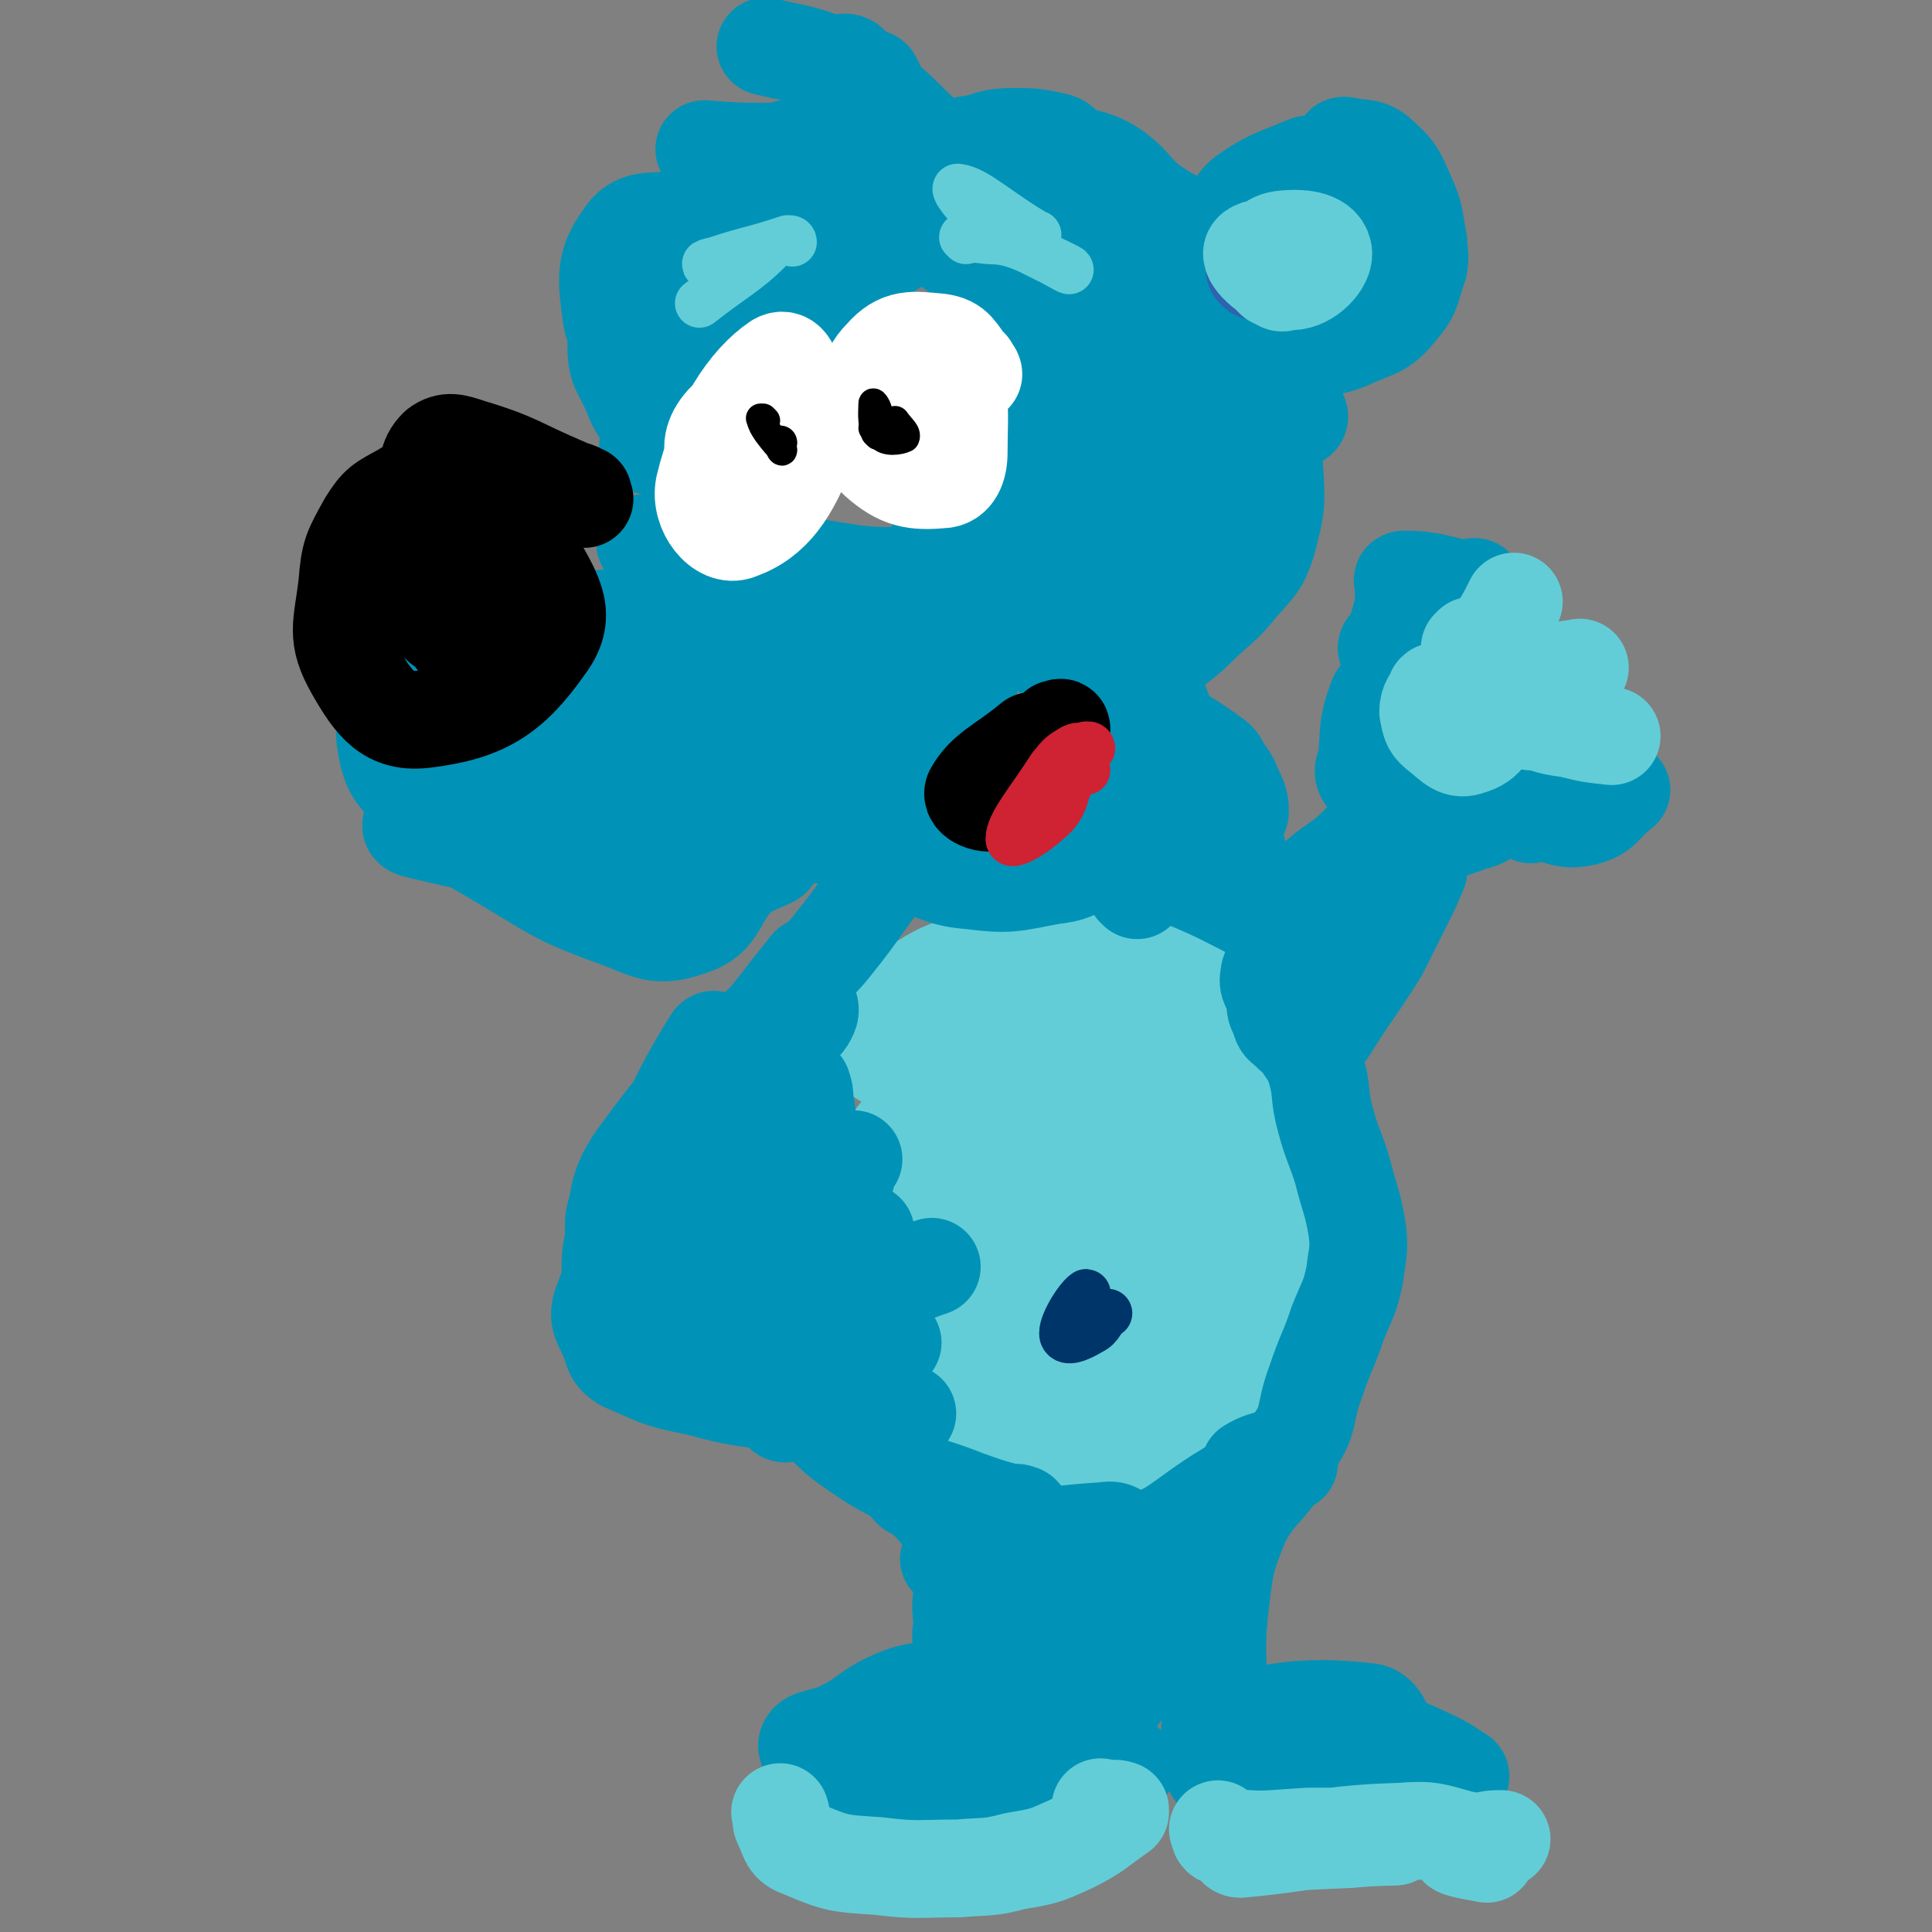 <svg viewBox='0 0 790 790' version='1.1' xmlns='http://www.w3.org/2000/svg' xmlns:xlink='http://www.w3.org/1999/xlink'><rect x="0" y="0" width="790" height="790" fill="#808080" stroke="none"/><g fill='none' stroke='#63CDD7' stroke-width='40' stroke-linecap='round' stroke-linejoin='round'><path d='M353,495c0,0 -1,-2 -1,-1 -1,2 -1,3 -1,6 1,9 1,9 1,17 1,11 0,11 2,22 3,8 2,10 7,16 6,7 8,6 16,11 8,5 7,6 15,10 9,5 9,6 19,9 7,2 7,1 15,3 3,0 3,0 6,0 5,1 5,1 10,2 4,0 4,0 8,1 3,0 3,0 5,0 1,0 2,0 3,0 1,-1 1,-2 2,-2 2,-1 2,0 4,0 1,-1 1,0 3,-1 8,-1 9,0 16,-3 7,-2 8,-2 13,-7 3,-3 3,-4 5,-7 2,-5 2,-6 5,-11 2,-3 2,-3 4,-7 4,-6 4,-5 7,-11 2,-4 1,-4 3,-7 1,-5 1,-6 3,-10 1,-4 1,-3 3,-6 1,-3 0,-3 2,-5 0,-1 1,-1 1,-2 0,-1 0,-1 0,-3 -1,-6 -1,-6 -2,-12 -1,-7 -1,-7 -2,-14 -1,-4 -1,-3 -3,-7 -1,-3 0,-3 -2,-6 -1,-2 -1,-2 -3,-5 -1,-2 0,-2 -1,-5 -1,-1 -2,-1 -3,-3 -2,-2 -2,-2 -3,-4 -1,-1 0,-1 0,-2 -1,-1 -2,-1 -2,-2 -1,-1 -1,-1 -2,-2 -1,-2 -1,-2 -3,-4 -4,-4 -4,-5 -8,-7 -4,-2 -4,-1 -8,-3 -3,-1 -6,-1 -6,-3 -1,-3 1,-4 3,-9 1,-2 2,-2 3,-5 1,-4 2,-4 3,-8 0,-2 1,-3 0,-5 -2,-3 -3,-4 -6,-7 -6,-3 -7,-3 -14,-5 -11,-2 -11,-3 -23,-3 -21,1 -21,-1 -42,4 -18,4 -19,4 -34,14 -9,5 -9,8 -13,17 -1,3 -1,5 1,8 5,4 7,3 14,6 7,2 8,1 14,3 1,1 0,2 0,3 -12,14 -15,13 -25,28 -9,13 -19,16 -15,28 6,19 16,18 35,34 5,5 6,3 12,7 0,0 0,0 0,0 3,1 3,3 6,2 14,-9 23,-7 28,-23 12,-37 13,-69 4,-85 -5,-8 -30,16 -32,37 -2,29 6,51 25,62 12,7 36,-8 36,-26 1,-33 -14,-65 -34,-76 -13,-6 -33,20 -31,41 2,31 18,58 39,64 16,4 35,-21 34,-43 -2,-29 -23,-68 -39,-60 -26,12 -46,54 -45,99 0,27 25,49 47,46 25,-3 43,-29 46,-58 3,-22 -23,-50 -34,-44 -15,7 -32,53 -18,69 16,17 54,15 77,-3 18,-13 20,-44 5,-58 -18,-17 -54,-18 -70,-3 -13,13 -6,52 11,58 18,7 50,-8 58,-31 8,-24 -13,-63 -26,-63 -11,0 -25,39 -21,62 2,12 25,14 33,7 9,-7 8,-20 1,-35 -13,-26 -16,-29 -41,-48 -24,-19 -48,-30 -57,-27 -7,3 8,28 25,38 19,10 41,12 47,4 6,-9 -10,-21 -23,-39 -5,-6 -7,-7 -12,-10 -1,0 0,2 0,3 '/></g>
<g fill='none' stroke='#00356A' stroke-width='20' stroke-linecap='round' stroke-linejoin='round'><path d='M444,539c0,0 -1,-1 -1,-1 0,0 1,1 1,2 -1,0 -2,1 -2,1 0,-5 3,-13 2,-12 -3,2 -10,13 -9,17 1,3 6,1 11,-2 4,-2 3,-4 7,-7 '/></g>
<g fill='none' stroke='#0093B7' stroke-width='40' stroke-linecap='round' stroke-linejoin='round'><path d='M373,609c0,0 -1,-1 -1,-1 4,3 5,3 9,7 6,7 7,7 11,15 2,2 2,3 2,6 1,10 0,10 -1,20 0,6 1,6 0,12 0,6 1,6 -1,12 -1,4 0,5 -3,7 -10,6 -13,3 -24,8 -11,5 -10,7 -20,12 -7,4 -15,3 -15,7 0,3 7,4 14,7 12,5 11,8 24,10 20,2 20,0 40,-2 14,-2 13,-4 27,-6 10,-2 10,-1 20,-1 2,0 2,0 5,0 0,0 1,0 1,0 -2,-1 -3,-1 -5,-1 -6,-1 -6,-2 -12,-2 -34,-1 -34,-2 -68,-1 -18,0 -22,1 -36,2 -2,1 2,1 4,2 27,2 27,3 53,4 14,0 14,1 27,-1 8,-1 10,-1 15,-5 4,-4 6,-7 3,-12 -11,-16 -15,-19 -29,-30 -3,-2 -7,3 -5,5 13,23 19,41 33,46 8,2 14,-16 12,-30 -3,-21 -12,-21 -23,-41 0,-1 -1,0 0,1 4,11 2,13 10,22 7,8 18,15 19,10 0,-9 -10,-19 -18,-39 -2,-4 -5,-6 -3,-9 3,-3 7,-5 12,-2 11,4 10,8 20,16 9,8 9,8 18,16 4,4 4,4 6,8 2,5 2,5 2,11 0,11 -2,11 -1,22 0,6 -1,7 2,11 2,3 4,3 8,4 6,1 6,0 12,0 16,-2 16,-3 32,-4 14,-2 14,-1 28,-1 8,0 8,0 16,1 2,0 5,2 4,1 -2,-1 -4,-3 -10,-6 -11,-5 -11,-6 -24,-8 -20,-3 -20,-1 -41,0 -3,0 -9,3 -7,3 18,-1 31,2 49,-4 4,-1 1,-11 -5,-11 -26,-3 -38,0 -59,5 -4,2 4,5 9,9 '/><path d='M499,698c0,0 -1,0 -1,-1 0,0 1,0 1,0 0,-2 0,-2 0,-3 0,-2 -1,-2 -1,-4 0,-17 -1,-17 1,-35 2,-16 2,-17 8,-32 6,-12 8,-11 16,-22 2,-2 5,-3 4,-3 -4,1 -8,2 -15,6 -29,15 -27,22 -57,32 -22,7 -23,2 -46,2 -10,1 -25,0 -20,-1 17,-5 32,-9 63,-11 5,-1 6,2 9,5 1,1 -1,1 -1,2 '/></g>
<g fill='none' stroke='#63CDD7' stroke-width='40' stroke-linecap='round' stroke-linejoin='round'><path d='M499,749c0,0 -1,-1 -1,-1 1,1 0,3 2,3 17,2 18,1 35,0 18,0 30,0 35,0 3,0 -9,0 -18,1 -23,1 -24,1 -46,3 -1,0 0,1 1,1 33,-3 33,-6 66,-7 12,-1 13,0 24,3 6,1 5,2 10,5 1,0 1,1 1,1 -5,-1 -12,-2 -12,-3 -1,-2 5,-2 10,-2 4,-1 4,-1 8,-1 '/><path d='M451,740c0,0 -1,-1 -1,-1 0,0 1,1 2,1 3,0 3,-1 6,0 0,0 0,1 0,1 -10,7 -10,8 -20,13 -11,5 -11,5 -23,7 -11,3 -12,2 -23,3 -16,0 -17,1 -33,-1 -16,-1 -17,-1 -31,-7 -6,-2 -5,-4 -8,-10 -1,-2 0,-2 -1,-5 '/></g>
<g fill='none' stroke='#0093B7' stroke-width='40' stroke-linecap='round' stroke-linejoin='round'><path d='M512,601c0,0 -1,-1 -1,-1 8,-5 12,-2 17,-9 8,-10 5,-13 10,-26 4,-12 5,-12 9,-24 4,-10 5,-10 7,-20 1,-9 2,-9 1,-18 -2,-12 -3,-12 -6,-24 -3,-10 -4,-10 -7,-21 -3,-11 -1,-11 -4,-21 -2,-6 -3,-6 -6,-11 -2,-3 -3,-2 -5,-5 -3,-2 -3,-2 -4,-6 -2,-3 -1,-3 -2,-7 -1,-5 -3,-5 -2,-9 0,-3 2,-3 3,-7 1,-1 1,-1 2,-2 0,-4 2,-4 1,-7 -5,-10 -7,-9 -14,-18 -3,-4 -3,-4 -6,-9 0,-1 1,0 1,-1 0,-1 0,-1 0,-2 0,-2 0,-2 0,-3 0,-1 0,-1 0,-2 -2,-5 -1,-6 -5,-10 -2,-3 -4,-2 -7,-4 -2,-1 -2,-3 -4,-3 -7,1 -8,1 -15,5 -7,4 -5,7 -12,11 -8,4 -8,3 -17,6 -8,3 -7,4 -16,5 -16,3 -17,4 -33,2 -12,-1 -12,-3 -23,-6 -3,-1 -4,-1 -7,-1 -1,0 -1,1 -2,1 -13,16 -12,17 -25,33 -7,9 -10,8 -15,18 -4,7 -2,8 -3,16 0,5 1,5 0,10 0,7 1,7 -1,14 0,3 -1,4 -2,7 0,0 -1,0 -1,-1 -5,-6 -8,-6 -9,-12 -1,-3 3,-3 5,-6 7,-12 7,-12 13,-24 3,-5 3,-5 4,-10 1,-2 0,-2 0,-4 0,0 1,0 0,0 -13,16 -12,16 -26,32 -2,2 -4,1 -5,4 -7,14 -7,14 -10,29 -2,8 -1,8 -2,16 0,7 0,7 0,15 1,4 0,5 3,7 5,5 6,4 13,6 7,3 8,3 15,4 1,1 1,1 2,0 0,0 0,0 0,0 1,-1 1,-1 1,-1 2,-10 1,-11 2,-21 2,-12 4,-12 6,-25 0,-5 0,-6 -1,-11 0,-3 0,-3 -1,-6 '/><path d='M411,619c0,0 -1,-1 -1,-1 1,0 2,0 3,1 2,0 2,-1 4,0 1,0 1,1 1,1 -11,-3 -12,-3 -23,-7 -20,-8 -21,-5 -39,-16 -15,-10 -16,-11 -26,-24 -7,-11 -6,-13 -9,-26 -2,-8 -1,-8 -1,-17 '/><path d='M531,367c0,0 0,-1 -1,-1 -1,0 -2,1 -3,1 -1,1 -3,1 -2,1 1,0 3,0 5,-1 5,-4 5,-5 10,-9 7,-6 8,-5 15,-12 5,-5 4,-5 8,-11 3,-5 3,-5 5,-10 1,-2 1,-2 2,-5 0,0 0,0 0,-1 '/><path d='M465,364c0,0 -1,-1 -1,-1 0,-1 1,-1 1,-2 0,-2 -2,-4 0,-5 3,-2 6,-2 11,0 23,9 23,10 45,21 7,4 9,4 13,10 6,7 4,8 7,17 1,5 1,5 2,10 0,2 0,2 0,4 0,1 0,1 0,2 0,0 -1,1 0,1 10,-16 11,-16 21,-32 5,-10 5,-10 10,-20 3,-6 3,-6 6,-13 0,-2 0,-3 1,-5 '/><path d='M573,344c0,0 -1,-1 -1,-1 0,0 1,0 2,0 4,0 4,-1 8,-2 10,-2 10,-1 20,-5 5,-1 5,-2 9,-5 3,-2 3,-1 5,-4 4,-5 3,-6 6,-12 '/><path d='M567,322c0,0 0,-1 -1,-1 -1,-1 -1,0 -2,-1 -3,-1 -4,0 -6,-3 -1,-2 0,-3 1,-7 1,-12 0,-13 4,-24 1,-3 3,-2 7,-5 '/><path d='M568,266c0,0 -1,-1 -1,-1 0,-1 1,0 2,-1 1,0 0,-1 1,-2 2,-7 2,-7 4,-14 0,-4 0,-4 0,-8 0,-2 -1,-3 0,-3 12,0 13,2 26,4 1,0 1,-1 3,-1 '/><path d='M626,333c0,0 -1,-1 -1,-1 1,0 2,0 4,0 10,1 10,4 19,2 8,-2 7,-5 15,-11 '/></g>
<g fill='none' stroke='#63CDD7' stroke-width='40' stroke-linecap='round' stroke-linejoin='round'><path d='M588,284c0,0 0,-2 -1,-1 -1,3 -3,4 -3,8 1,5 1,6 5,9 5,4 7,7 12,5 7,-2 8,-6 11,-14 3,-9 3,-17 2,-20 0,-2 -3,5 -5,10 -4,9 -4,9 -6,19 -1,1 1,4 1,3 0,-5 0,-7 0,-14 -1,-7 0,-7 -1,-13 -1,-6 -2,-6 -2,-11 0,0 0,0 1,-1 '/><path d='M618,285c0,0 -1,-1 -1,-1 3,-3 4,-3 8,-5 6,-3 6,-3 13,-4 4,-2 4,-1 8,-2 '/><path d='M626,295c0,0 -1,-1 -1,-1 1,0 2,1 4,1 6,2 6,2 13,3 8,2 8,2 17,3 '/><path d='M610,263c0,0 -1,-1 -1,-1 0,0 1,0 1,-1 1,-1 1,-1 2,-2 0,-1 0,-1 1,-2 3,-5 3,-5 6,-11 '/></g>
<g fill='none' stroke='#0093B7' stroke-width='40' stroke-linecap='round' stroke-linejoin='round'><path d='M321,421c0,0 -1,-1 -1,-1 0,0 0,0 -1,0 -4,3 -4,2 -9,5 -4,3 -6,2 -9,6 -12,22 -13,24 -20,48 -2,7 -1,19 0,15 5,-16 8,-27 12,-55 1,-6 0,-17 -2,-13 -15,24 -18,34 -33,70 -5,13 -7,14 -8,27 0,8 1,10 7,15 5,4 8,3 15,3 10,-1 10,-2 19,-5 13,-5 28,-11 26,-11 -1,0 -20,2 -31,11 -5,3 -5,11 0,13 13,7 18,5 36,6 5,0 9,0 10,-3 2,-2 -2,-3 -5,-6 '/><path d='M290,530c0,0 -1,-1 -1,-1 -1,0 -1,0 -1,0 -1,1 -1,1 -1,0 0,0 0,-1 -1,-1 -5,-5 -6,-5 -12,-8 -10,-5 -12,-3 -20,-10 -3,-2 -3,-3 -3,-7 0,-4 0,-7 2,-9 1,-1 3,2 5,4 6,3 6,3 11,5 '/><path d='M286,462c0,0 -1,-1 -1,-1 0,0 0,0 0,-1 12,-13 12,-14 25,-27 4,-4 4,-3 9,-7 6,-6 10,-6 12,-12 1,-3 -3,-8 -6,-6 -31,26 -37,28 -62,62 -13,17 -9,21 -13,42 -1,7 0,17 3,13 14,-18 17,-28 31,-57 2,-4 2,-13 0,-9 -17,28 -24,35 -37,72 -4,9 0,10 3,19 1,4 2,5 5,7 14,6 14,7 30,10 18,5 18,4 37,7 1,0 4,0 3,0 -6,-4 -9,-5 -17,-9 0,0 0,0 0,0 '/><path d='M321,578c0,0 -1,0 -1,-1 0,0 0,0 0,-1 2,-1 2,-2 4,-3 6,-4 7,-3 12,-7 8,-6 14,-6 15,-15 1,-17 -5,-19 -11,-38 -1,-7 -2,-7 -5,-14 '/><path d='M326,509c0,0 -1,-1 -1,-1 0,0 1,1 2,0 4,0 4,0 9,-1 5,0 8,-2 9,-1 1,2 -2,4 -5,8 '/><path d='M340,509c0,0 -2,-1 -1,-1 3,-2 4,-2 9,-3 3,0 3,0 6,-1 '/><path d='M348,553c0,0 -1,-1 -1,-1 0,-1 1,-1 2,-1 8,-2 8,-1 16,-2 '/><path d='M352,577c0,0 -1,0 -1,-1 0,-1 0,-2 0,-2 10,1 10,2 20,4 '/><path d='M360,524c0,0 -1,-1 -1,-1 1,0 2,1 3,0 10,-1 10,-2 19,-5 '/><path d='M346,481c0,0 -1,-1 -1,-1 -1,0 -1,1 -2,2 -1,1 -1,1 -1,1 3,-4 4,-4 7,-9 '/><path d='M328,341c0,0 -2,-1 -1,-1 2,0 3,1 6,1 8,1 8,1 16,2 20,2 20,3 39,4 11,1 11,1 22,-1 10,-1 11,0 19,-4 8,-5 7,-7 15,-12 7,-6 8,-5 15,-11 3,-3 2,-3 4,-6 1,-1 2,-1 2,-3 -1,-3 -1,-4 -3,-7 -4,-7 -5,-6 -10,-13 -7,-8 -7,-8 -14,-15 -3,-4 -3,-3 -7,-6 -1,-1 -1,-2 -3,-3 '/><path d='M461,276c0,0 -1,-1 -1,-1 0,0 0,1 1,2 4,8 3,9 10,14 11,11 12,9 24,18 3,2 3,2 5,6 4,5 3,5 6,11 1,3 1,3 1,6 0,1 -1,2 -2,2 -1,1 -2,0 -3,-1 -8,-10 -9,-10 -15,-21 -8,-13 -9,-13 -14,-28 -2,-5 -3,-7 0,-11 5,-9 8,-8 16,-16 9,-9 10,-8 18,-18 7,-8 8,-8 11,-17 4,-15 4,-16 3,-31 0,-6 -3,-5 -5,-12 -2,-8 -2,-9 -3,-18 0,-5 -2,-7 1,-10 4,-5 6,-5 13,-7 13,-4 15,0 27,-6 10,-4 12,-4 19,-13 5,-6 4,-8 7,-16 1,-5 0,-5 0,-10 -2,-10 -1,-10 -5,-19 -4,-9 -4,-10 -12,-17 -4,-3 -6,-2 -11,-3 -1,0 -3,-1 -3,0 3,7 4,8 8,15 5,9 6,8 10,17 2,6 3,7 2,14 -2,9 -4,10 -9,18 -3,7 -4,6 -8,12 -1,1 -2,4 -1,2 5,-12 10,-14 12,-28 1,-10 -1,-11 -5,-20 -6,-11 -7,-12 -15,-21 -1,-2 -2,-2 -4,-2 -3,0 -4,0 -6,1 -12,5 -14,5 -24,12 -5,4 -3,6 -7,11 -2,2 -1,3 -4,4 -2,1 -3,1 -5,0 -11,-5 -12,-4 -22,-11 -8,-6 -7,-8 -15,-14 -9,-6 -10,-4 -19,-8 -3,-2 -2,-3 -5,-4 -9,-2 -9,-2 -18,-2 -8,0 -8,1 -16,3 -4,0 -3,1 -6,2 -2,1 -2,1 -4,1 -2,0 -2,0 -3,-1 -3,-2 -4,-2 -6,-4 -8,-7 -8,-8 -16,-15 -8,-8 -8,-9 -16,-16 -2,-1 -2,0 -5,0 '/><path d='M358,35c0,-1 -1,-1 -1,-1 0,-1 0,-2 -1,-2 -9,-4 -9,-4 -20,-7 -11,-4 -11,-3 -23,-6 '/><path d='M364,51c0,-1 -1,-1 -1,-1 0,-1 1,-1 0,-1 -2,1 -2,3 -5,4 -6,3 -6,3 -12,5 -10,2 -10,1 -20,2 -6,1 -6,2 -12,2 -13,0 -13,0 -26,-1 '/><path d='M316,91c0,-1 -1,-2 -1,-1 -2,2 -1,3 -3,6 -4,4 -5,3 -9,7 -7,8 -7,8 -13,16 -3,3 -3,7 -4,7 -2,-1 -1,-5 -2,-9 0,-7 0,-7 -1,-14 0,-2 0,-2 -1,-4 0,0 0,0 0,-1 0,0 0,0 0,-1 0,-1 0,-2 -1,-3 -2,-2 -2,-5 -5,-4 -10,1 -16,-1 -21,7 -8,11 -7,17 -5,32 1,8 8,17 11,13 7,-6 10,-18 9,-33 0,-5 -7,-10 -10,-6 -6,12 -7,19 -8,38 0,10 2,10 6,19 3,8 4,8 9,14 4,4 5,4 8,8 1,1 1,2 1,4 0,0 0,0 0,0 '/><path d='M272,178c0,0 -1,-2 -1,-1 -1,0 -1,2 -2,3 -2,1 -3,3 -4,2 0,0 1,-2 2,-5 6,-14 3,-16 12,-27 4,-6 6,-5 12,-6 12,-2 13,0 25,0 4,0 4,1 8,-1 9,-4 11,-4 18,-11 6,-7 4,-9 7,-17 1,-2 3,-1 2,-3 0,-4 0,-5 -2,-8 -3,-5 -4,-5 -8,-8 -1,-2 -3,-2 -4,-3 0,0 1,0 1,0 2,0 4,-1 3,0 -8,8 -12,7 -20,17 -3,4 -7,13 -3,12 22,-6 33,-11 56,-27 4,-3 0,-6 -3,-11 -5,-9 -6,-9 -14,-16 -2,-2 -2,0 -5,-1 0,0 -1,0 -1,0 1,-1 2,-1 4,-2 4,-2 4,-3 9,-3 17,-2 17,-3 34,-1 15,1 16,0 29,6 8,3 6,6 12,12 6,6 6,5 12,11 3,4 2,4 5,8 1,2 4,4 3,4 -8,-2 -12,-3 -21,-9 -20,-11 -19,-12 -38,-24 -1,-1 -4,-2 -3,-1 17,9 20,11 41,20 21,10 26,4 44,19 13,11 13,15 17,32 4,11 -1,12 -1,25 0,5 1,8 2,10 0,0 1,-3 1,-6 -1,-16 0,-16 -3,-32 -3,-12 -3,-12 -9,-23 -2,-3 -5,-4 -6,-5 0,0 3,0 5,2 10,15 8,17 18,32 10,13 12,12 23,25 1,1 3,3 2,4 -4,2 -7,0 -13,1 -6,2 -6,1 -11,4 -11,6 -16,5 -20,15 -6,15 -1,18 0,36 0,2 2,5 2,4 5,-15 4,-18 9,-35 1,-2 3,-6 3,-4 -1,9 0,13 -3,26 -4,13 -3,16 -12,24 -6,6 -9,2 -18,2 -13,0 -13,-1 -26,-1 -8,0 -9,-1 -17,0 -6,2 -6,2 -11,6 -3,3 -2,5 -5,8 -3,4 -5,2 -7,7 -8,14 -3,17 -12,31 -11,15 -16,12 -28,26 -3,3 -1,4 -4,8 -1,3 -1,6 -3,5 -15,-10 -13,-19 -30,-28 -14,-7 -22,-12 -32,-4 -13,11 -15,24 -14,41 1,9 10,9 20,11 8,2 16,-5 17,-4 1,1 -7,3 -13,7 -11,10 -8,18 -21,22 -14,5 -17,1 -31,-4 -25,-9 -25,-11 -49,-25 -17,-10 -18,-10 -31,-24 -9,-9 -11,-10 -13,-21 -2,-11 1,-13 4,-24 0,-1 1,-2 2,-1 12,9 9,15 23,20 21,8 24,9 46,5 25,-4 27,-7 47,-21 10,-8 17,-19 13,-22 -3,-4 -14,1 -27,7 -41,18 -40,20 -81,40 -5,3 -13,2 -10,4 20,16 29,26 56,34 10,2 24,-11 18,-14 -13,-6 -28,-7 -55,-5 -13,1 -32,9 -24,11 29,7 53,13 97,7 14,-1 26,-17 19,-23 -14,-10 -49,-15 -62,-9 -8,4 6,30 20,30 23,1 57,-16 53,-26 -5,-13 -40,-23 -71,-18 -19,2 -35,21 -28,32 11,17 39,29 63,23 17,-4 22,-29 18,-44 -2,-9 -29,-9 -30,-4 -1,7 11,30 25,28 28,-6 42,-18 60,-43 7,-10 -1,-19 -10,-27 -7,-6 -24,-1 -22,0 1,2 15,8 27,5 10,-2 23,-15 16,-16 -17,-3 -32,2 -63,8 -8,2 -18,9 -13,9 13,0 43,-4 48,-9 4,-4 -15,-7 -31,-9 -20,-3 -29,-1 -40,0 -3,1 8,6 12,2 11,-8 10,-11 19,-24 1,-1 2,-1 1,-2 -1,-2 -3,-1 -5,-3 0,0 0,-1 0,-1 4,2 6,1 9,4 28,31 22,46 54,65 17,10 30,6 45,-6 14,-12 17,-27 12,-43 -2,-9 -14,-10 -25,-6 -23,7 -46,23 -44,29 2,7 26,0 52,-2 6,-1 15,-3 11,-4 -25,-4 -38,4 -69,-5 -18,-6 -15,-13 -30,-25 0,0 0,0 -1,0 -2,-1 -2,-2 -4,-3 -4,-2 -4,-2 -7,-3 -6,-2 -9,-3 -12,-4 -1,0 2,0 4,1 31,18 29,26 62,36 26,8 31,10 56,1 22,-8 19,-17 37,-35 10,-10 20,-16 19,-21 0,-3 -12,0 -22,5 -16,9 -30,20 -31,24 0,3 18,-2 31,-11 22,-15 44,-33 39,-37 -5,-4 -36,5 -61,22 -16,12 -23,30 -20,36 2,5 17,-3 30,-14 24,-20 35,-29 43,-47 3,-6 -20,-8 -21,0 -4,28 4,74 10,72 6,-1 17,-41 15,-78 -2,-19 -20,-42 -23,-34 -8,18 -4,69 1,88 2,8 12,-16 11,-33 -2,-42 -10,-74 -16,-85 -4,-7 -8,28 -3,50 4,14 20,31 21,23 2,-21 -3,-42 -16,-79 -5,-16 -24,-32 -21,-27 5,9 17,44 37,54 9,5 28,-18 20,-23 -17,-13 -36,-11 -70,-14 -4,-1 -10,4 -6,6 24,19 34,29 62,37 7,2 10,-9 7,-16 -5,-14 -15,-17 -23,-26 -1,-2 3,2 5,4 21,20 22,19 41,40 2,1 2,5 1,4 -4,-3 -8,-15 -10,-13 -4,3 -6,12 -4,24 4,23 23,31 16,46 -7,14 -22,6 -44,13 -29,9 -28,15 -58,19 -33,4 -34,-1 -68,-4 -10,-1 -10,-2 -21,-4 '/></g>
<g fill='none' stroke='#63CDD7' stroke-width='20' stroke-linecap='round' stroke-linejoin='round'><path d='M395,98c0,-1 -1,-1 -1,-1 1,-1 2,0 3,0 10,2 10,0 19,3 11,4 23,12 21,10 -5,-3 -19,-8 -35,-20 -6,-5 -13,-14 -10,-13 7,1 15,9 30,18 1,1 1,1 2,1 '/><path d='M324,99c0,-1 -1,-1 -1,-1 0,0 0,0 -1,0 -15,5 -15,4 -30,9 -1,0 -4,1 -3,1 7,-1 9,-2 18,-5 3,-1 8,-3 7,-1 -9,9 -14,11 -28,22 '/></g>
<g fill='none' stroke='#FFFFFF' stroke-width='40' stroke-linecap='round' stroke-linejoin='round'><path d='M398,153c0,0 0,-1 -1,-1 0,0 -1,1 -1,0 0,-1 1,-2 0,-2 -5,-6 -5,-9 -12,-10 -11,-1 -16,-2 -23,6 -8,8 -5,13 -6,26 0,8 -1,11 4,16 9,8 15,9 26,8 5,0 7,-5 7,-11 0,-19 2,-25 -7,-38 -4,-6 -13,-7 -17,-1 -10,13 -12,24 -11,39 1,5 14,7 15,2 1,-12 -5,-19 -11,-37 0,-1 -3,-1 -3,0 8,18 8,33 18,39 6,3 15,-11 15,-21 1,-8 -6,-9 -14,-15 -1,-1 -2,0 -4,0 '/><path d='M324,180c0,0 -1,-1 -1,-1 0,-1 1,-1 0,-2 -2,-6 0,-12 -6,-13 -8,-2 -13,1 -20,8 -5,5 -7,11 -4,16 6,8 14,11 22,8 8,-3 10,-9 10,-19 1,-14 0,-33 -7,-29 -12,8 -24,26 -30,51 -2,10 7,21 14,18 14,-5 21,-16 28,-34 4,-9 -3,-10 -6,-20 0,-1 0,-1 0,-2 '/></g>
<g fill='none' stroke='#000000' stroke-width='12' stroke-linecap='round' stroke-linejoin='round'><path d='M358,176c0,0 -1,-1 -1,-1 1,0 2,1 4,1 4,1 5,2 7,2 1,0 0,-1 -1,-2 '/><path d='M359,178c0,0 -1,-1 -1,-1 0,-1 0,-1 0,-2 1,-3 2,-3 1,-6 0,-2 -2,-5 -2,-4 0,4 -1,10 3,13 2,3 8,2 10,1 1,-2 -2,-4 -4,-7 '/><path d='M313,172c0,0 -1,-1 -1,-1 -1,0 -1,0 -1,0 1,3 1,3 3,6 3,4 4,5 6,7 0,1 -1,0 -1,-1 0,-1 0,-2 0,-3 1,0 1,1 1,1 '/></g>
<g fill='none' stroke='#000000' stroke-width='40' stroke-linecap='round' stroke-linejoin='round'><path d='M424,306c0,0 -1,-1 -1,-1 0,0 0,0 1,-1 0,0 0,-1 0,-1 -1,0 -1,0 -2,0 -12,10 -19,12 -24,21 -1,3 7,6 11,3 12,-8 12,-12 22,-24 2,-2 2,-3 3,-5 0,-1 -1,0 -2,0 '/><path d='M239,204c0,0 -1,-1 -1,-1 0,-1 1,-1 0,-1 -3,-2 -3,-1 -7,-3 -19,-8 -19,-10 -39,-16 -6,-2 -9,-3 -13,0 -5,5 -3,8 -6,15 -2,8 -1,8 -4,16 0,1 -1,0 -1,1 0,1 0,1 0,2 0,1 0,1 0,1 '/><path d='M205,192c0,0 -1,-1 -1,-1 0,-1 1,-1 0,-1 -4,-1 -5,-3 -11,-2 -14,4 -15,5 -28,13 -9,5 -10,5 -15,13 -6,11 -7,12 -8,25 -2,17 -5,21 3,35 8,14 14,22 29,20 24,-3 35,-10 49,-30 9,-12 4,-20 -4,-34 -11,-21 -25,-41 -34,-36 -11,7 -17,42 -7,59 7,11 32,7 39,-2 7,-7 -8,-30 -12,-30 -4,0 -4,16 -2,30 0,6 9,13 6,11 -9,-10 -24,-35 -30,-35 -5,0 0,21 7,34 4,6 8,2 15,4 '/></g>
<g fill='none' stroke='#CF2233' stroke-width='20' stroke-linecap='round' stroke-linejoin='round'><path d='M446,306c0,0 0,-1 -1,-1 0,0 0,0 -1,0 -2,1 -3,0 -5,1 -5,3 -5,3 -9,8 -9,14 -17,23 -17,29 0,4 11,-3 18,-10 6,-7 3,-10 9,-17 1,-2 2,0 4,-1 '/></g>
<g fill='none' stroke='#2D63AF' stroke-width='40' stroke-linecap='round' stroke-linejoin='round'><path d='M514,111c0,0 -1,-1 -1,-1 1,0 2,1 4,1 5,1 6,2 10,0 3,-1 4,-2 5,-5 1,-3 -1,-3 -1,-6 '/></g>
<g fill='none' stroke='#63CDD7' stroke-width='40' stroke-linecap='round' stroke-linejoin='round'><path d='M521,114c0,0 -1,-1 -1,-1 2,0 4,4 5,2 2,-3 4,-10 1,-12 -3,-3 -15,-2 -14,1 0,3 9,11 16,11 7,0 14,-8 13,-12 -1,-5 -9,-6 -17,-5 -6,1 -5,4 -10,8 '/></g>
</svg>